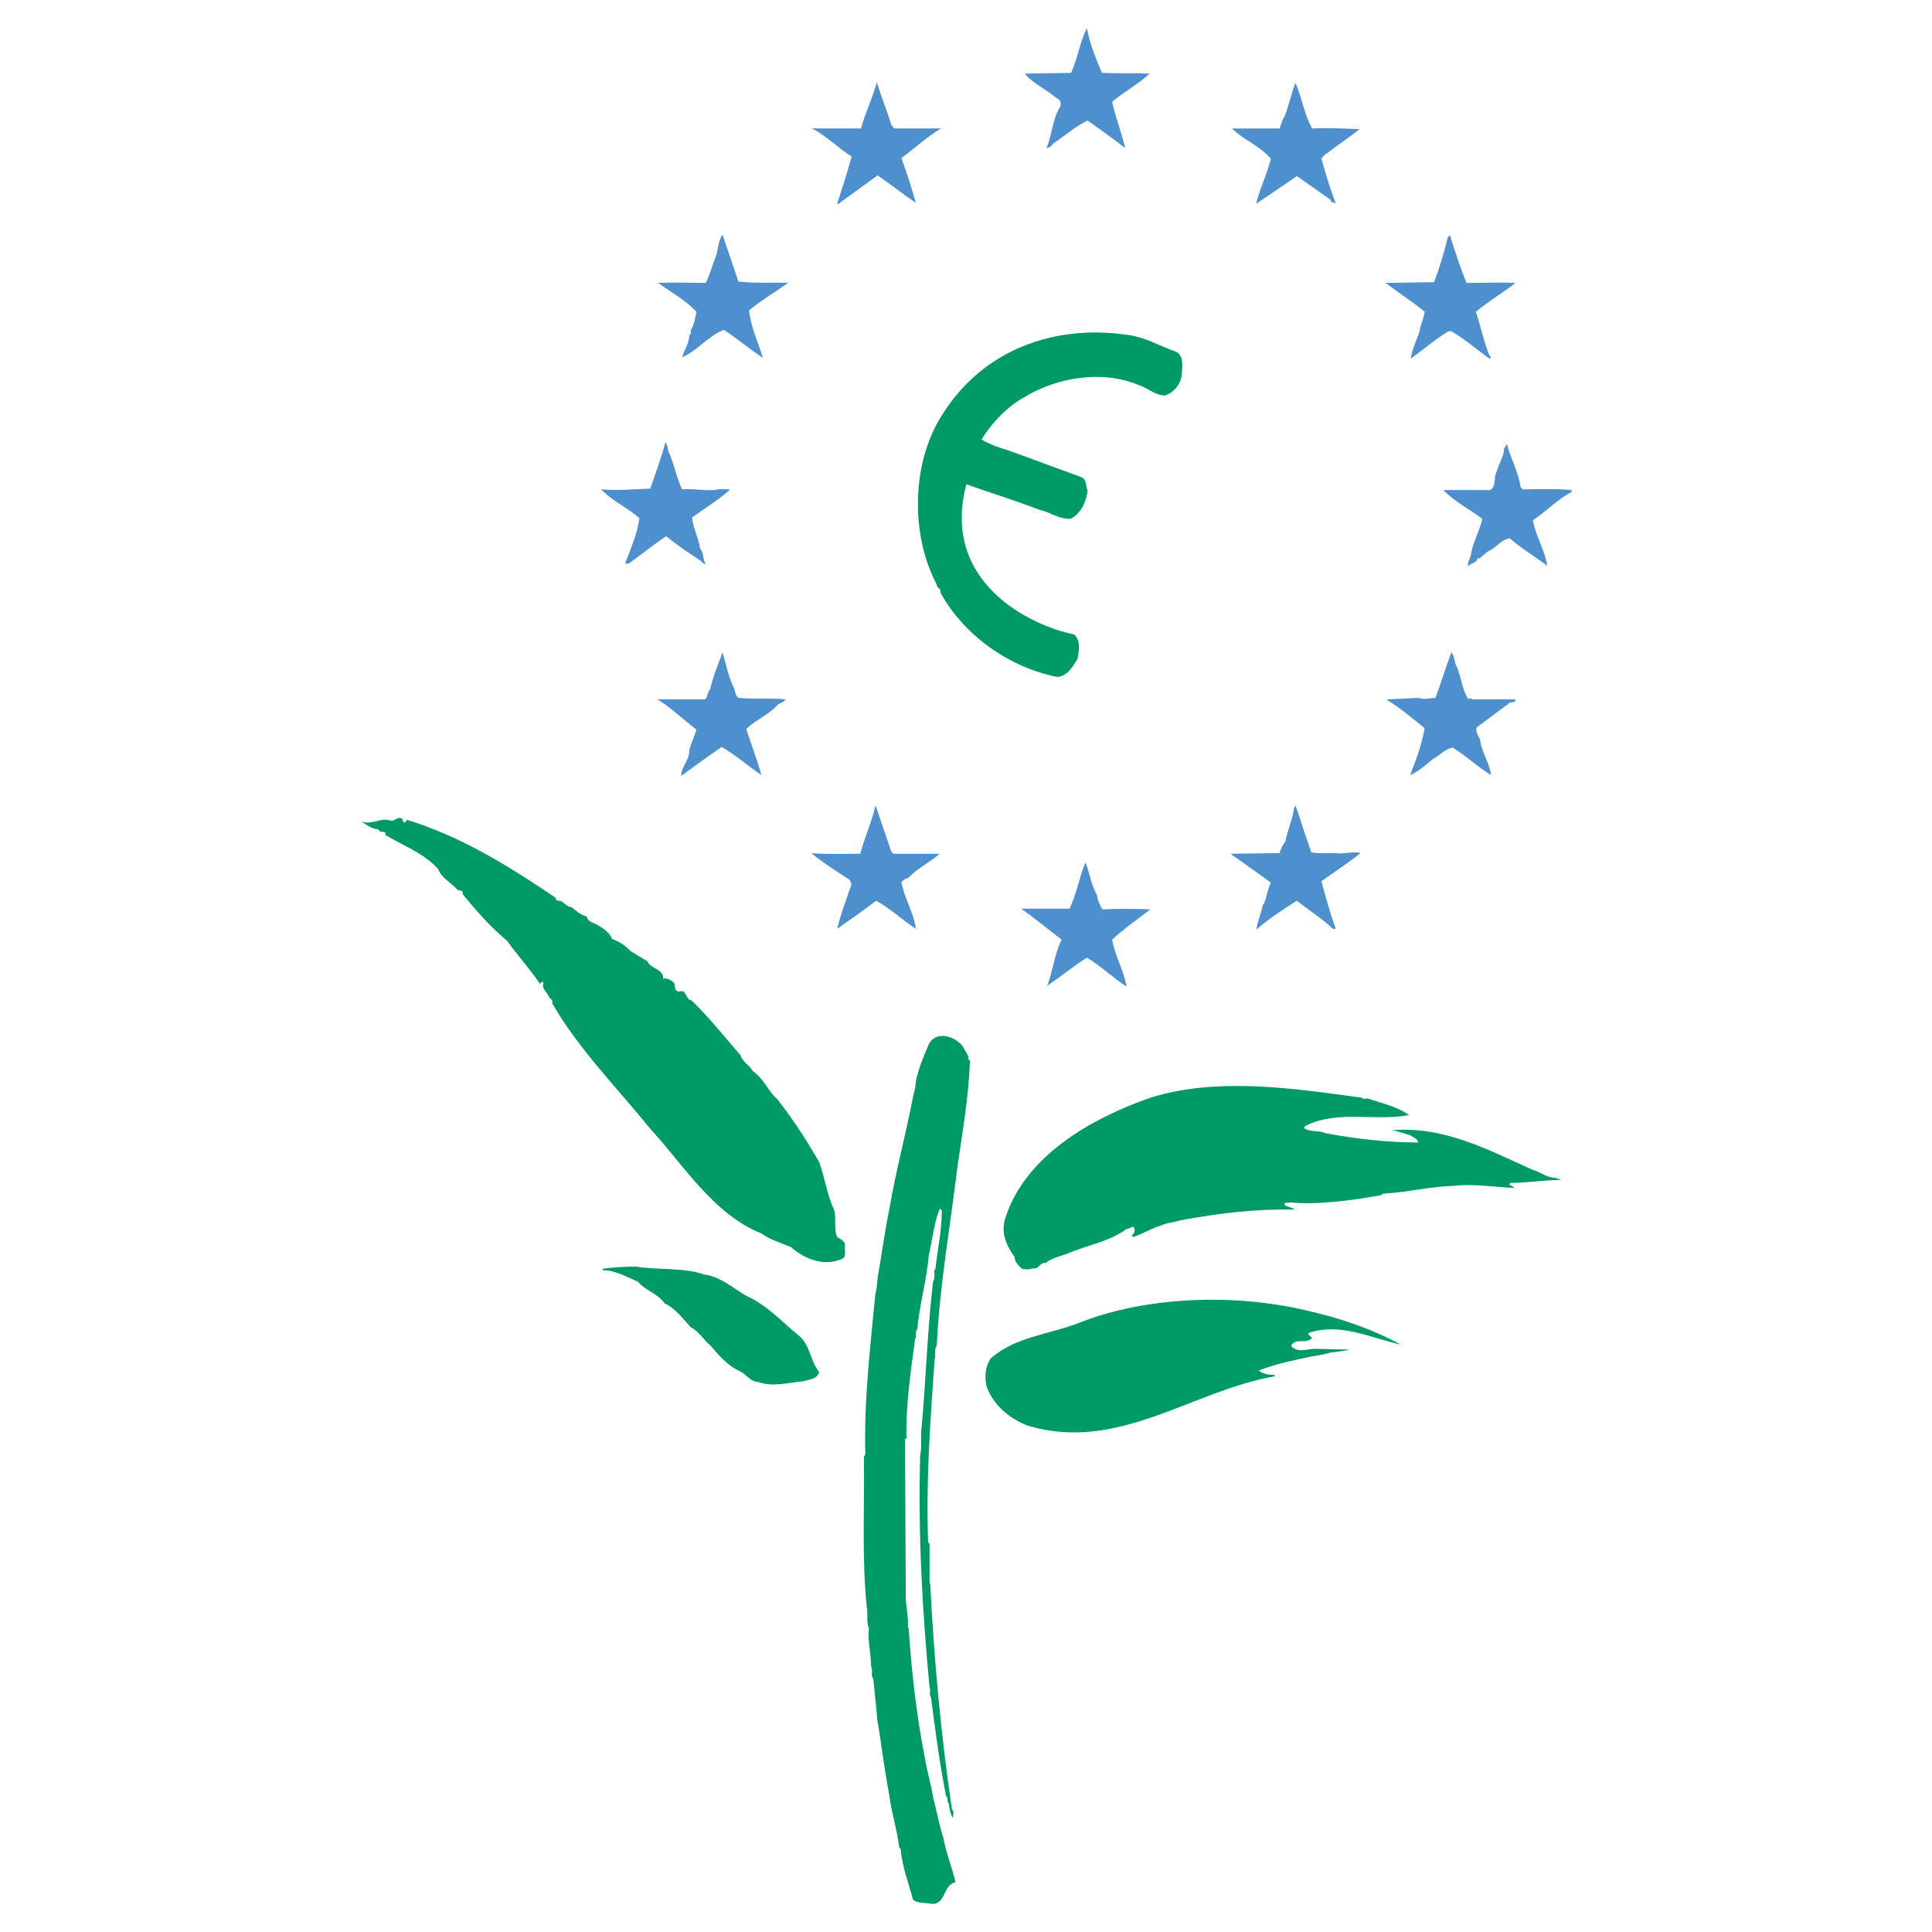 <?xml version="1.0" encoding="utf-8"?>
<!-- Generator: Adobe Illustrator 13.0.0, SVG Export Plug-In . SVG Version: 6.00 Build 14948)  -->
<!DOCTYPE svg PUBLIC "-//W3C//DTD SVG 1.0//EN" "http://www.w3.org/TR/2001/REC-SVG-20010904/DTD/svg10.dtd">
<svg version="1.0" id="Layer_1" xmlns="http://www.w3.org/2000/svg" xmlns:xlink="http://www.w3.org/1999/xlink" x="0px" y="0px"
	 width="192.744px" height="192.744px" viewBox="0 0 192.744 192.744" enable-background="new 0 0 192.744 192.744"
	 xml:space="preserve">
<g>
	<polygon fill-rule="evenodd" clip-rule="evenodd" fill="#FFFFFF" points="0,0 192.744,0 192.744,192.744 0,192.744 0,0 	"/>
	<path fill-rule="evenodd" clip-rule="evenodd" fill="#4D90CD" d="M109.944,7.272c1.8,0.072,3.023,0,4.752,0.072
		c-1.08,1.008-2.521,1.8-3.744,2.808c0.36,1.656,0.936,3.024,1.296,4.608c-1.224-0.936-2.521-1.872-3.744-2.736
		c-1.224,0.576-2.231,1.512-3.456,2.304c-0.144,0.288-0.432,0.432-0.647,0.432c0.575-1.296,0.575-2.88,1.367-4.104
		c0.145-0.432,0-0.72-0.359-0.864c-1.08-0.936-2.376-1.44-3.168-2.448l4.607-0.072c0.648-1.368,0.864-3.024,1.584-4.464
		C108.72,4.32,109.296,5.832,109.944,7.272L109.944,7.272z"/>
	<path fill-rule="evenodd" clip-rule="evenodd" fill="#4D90CD" d="M88.92,12.456l0.288,0.36c1.512,0,3.168,0,4.68,0
		c-1.368,0.792-2.592,1.944-3.96,2.952c0.576,1.584,1.008,2.952,1.44,4.464c-1.296-0.864-2.448-1.8-3.816-2.736l-3.96,2.88
		l-0.072-0.072c0.504-1.512,1.008-3.096,1.44-4.68c-1.368-0.864-2.52-2.088-3.96-2.808h4.896c0.432-1.584,1.152-3.024,1.584-4.608
		C87.912,9.648,88.488,11.016,88.92,12.456L88.92,12.456z"/>
	<path fill-rule="evenodd" clip-rule="evenodd" fill="#4D90CD" d="M130.896,12.816c1.655-0.072,3.096,0,4.752,0.072
		c-0.864,0.648-1.729,1.296-2.664,1.944c-0.36,0.36-0.937,0.576-1.152,1.008c0.432,1.512,0.864,3.024,1.44,4.464
		c-0.217-0.144-0.576-0.072-0.505-0.36l-3.384-2.376c-1.368,0.937-2.735,1.872-4.031,2.736V20.16
		c0.432-1.584,1.008-2.664,1.439-4.32c-1.08-1.296-2.736-1.872-3.888-3.024h4.752c0.144-0.432,0.288-0.864,0.504-1.224
		c0.432-1.08,0.647-2.232,1.08-3.312C129.888,9.72,130.104,11.376,130.896,12.816L130.896,12.816z"/>
	<path fill-rule="evenodd" clip-rule="evenodd" fill="#4D90CD" d="M73.656,28.08c1.584,0.216,3.384,0.072,4.968,0.144
		c-1.224,0.864-2.664,1.728-3.888,2.736c0.144,1.656,0.936,3.24,1.368,4.752c-1.368-0.936-2.592-1.944-3.888-2.808
		c-1.656,0.648-2.592,2.088-4.176,2.736c0.216-0.72,0.72-1.368,0.72-2.16c0.144-0.144,0.216-0.36,0.144-0.504
		c0.36-0.576,0.432-1.224,0.576-1.872c-1.08-1.152-2.52-1.944-3.816-2.88c1.584-0.072,3.24,0,4.752,0
		c0.432-0.936,0.72-1.944,1.08-2.88c0.144-0.648,0.216-1.368,0.576-1.944C72.576,24.912,73.152,26.496,73.656,28.08L73.656,28.08z"
		/>
	<path fill-rule="evenodd" clip-rule="evenodd" fill="#4D90CD" d="M146.304,28.224c1.656,0,3.385-0.072,4.896,0
		c-1.296,1.008-2.664,1.8-3.96,2.88c0.504,1.512,0.792,3.024,1.368,4.392l0.144,0.144l-0.144,0.144
		c-1.225-0.864-2.448-1.944-3.816-2.736h-0.288c-1.296,0.792-2.592,1.872-3.744,2.736c0.072-0.936,0.576-1.8,0.864-2.736
		c0.072-0.72,0.432-1.224,0.504-1.944c-1.296-1.08-2.592-1.872-3.888-2.88l4.824-0.072c0.575-1.512,1.008-2.952,1.367-4.464
		l0.217-0.216C145.152,25.056,145.656,26.64,146.304,28.224L146.304,28.224z"/>
	<path fill-rule="evenodd" clip-rule="evenodd" fill="#009A67" d="M117.432,35.136c0.721,0.504,0.505,1.656,0.433,2.448
		c-0.145,0.864-0.864,1.656-1.656,1.872c-0.936,0-1.656-0.72-2.52-1.008c-3.673-1.584-8.28-0.792-11.448,1.152
		c-1.729,0.936-3.312,2.592-4.32,4.248c0.864,0.504,1.872,0.864,2.664,1.08l7.272,2.664c0.575,0.216,0.432,0.864,0.647,1.368
		c-0.144,1.08-0.647,2.304-1.728,2.808c-1.225,0-2.088-0.72-3.168-0.936c-2.376-0.936-4.824-1.656-7.2-2.52
		c-2.592,9.792,6.408,14.112,10.728,14.976c0.721,0.576,0.504,1.656,0.36,2.448c-0.432,0.72-1.008,1.728-2.016,1.8
		c-4.753-0.936-9.289-4.104-11.665-8.424c0.144-0.36-0.36-0.432-0.36-0.792c-2.664-5.04-2.52-12.24,0.576-16.992
		c4.032-6.408,11.088-9,18.432-7.92C114.264,33.624,115.776,34.56,117.432,35.136L117.432,35.136z"/>
	<path fill-rule="evenodd" clip-rule="evenodd" fill="#4D90CD" d="M66.672,45c0.576,1.224,0.792,2.592,1.368,3.816
		c1.296-0.072,2.16,0.144,3.312,0.072c0.432-0.144,0.936-0.072,1.368-0.072l0.072,0.072c-1.152,1.008-2.448,1.8-3.744,2.736
		c0.072,1.008,0.648,2.016,0.792,3.096c0.432,0.432,0.216,1.08,0.576,1.512c-0.288,0.072-0.432-0.216-0.504-0.288
		c-1.224-0.792-2.304-1.512-3.456-2.448c-1.296,0.864-2.52,1.872-3.744,2.736h-0.36c0.576-1.512,1.224-2.952,1.44-4.536
		c-1.224-1.08-2.736-1.728-3.816-2.88c1.512,0.144,3.24,0,4.896-0.072c0.504-1.44,1.08-3.024,1.512-4.608
		C66.6,44.352,66.6,44.712,66.672,45L66.672,45z"/>
	<path fill-rule="evenodd" clip-rule="evenodd" fill="#4D90CD" d="M151.704,48.6l0.216,0.216c1.8,0,3.168-0.072,4.896,0.072
		l-0.072,0.216c-1.368,0.72-2.521,1.944-3.816,2.808c0.288,1.584,1.152,2.88,1.44,4.536c-1.152-0.864-2.592-1.728-3.744-2.736
		c-0.792,0.072-1.296,0.864-2.016,1.224c-0.36,0.144-0.648,0.504-1.009,0.792l-0.216-0.072c0.072,0.504-0.72,0.504-0.936,0.864
		c-0.072-0.36,0.216-0.792,0.288-1.152c0.216-1.296,0.863-2.376,1.151-3.6c-1.224-0.936-2.808-1.728-3.888-2.88h4.68
		c0.648-0.432,0.288-1.296,0.648-1.872c0.216-0.792,0.72-1.512,0.72-2.232l0.288-0.504C150.696,45.72,151.488,47.088,151.704,48.6
		L151.704,48.6z"/>
	<path fill-rule="evenodd" clip-rule="evenodd" fill="#4D90CD" d="M73.152,68.472c0.216,0.36,0.144,0.864,0.504,1.152
		c1.656,0.144,3.096,0,4.752,0.144c-0.144,0.216-0.504,0.36-0.792,0.504c-0.936,1.08-2.088,1.44-3.168,2.448
		c0.504,1.584,1.08,3.024,1.512,4.608c-1.368-0.936-2.592-2.016-3.96-2.808c-1.368,0.936-2.664,1.872-4.032,2.88
		c0-1.008,0.864-1.584,0.792-2.592c0.216-0.72,0.504-1.296,0.72-2.016c-1.224-0.936-2.592-2.232-3.888-3.024h4.752
		c0.288-0.288,0.216-0.72,0.504-1.008c0.288-1.296,0.792-2.448,1.224-3.672C72.432,66.168,72.648,67.464,73.152,68.472
		L73.152,68.472z"/>
	<path fill-rule="evenodd" clip-rule="evenodd" fill="#4D90CD" d="M145.368,66.6c0.432,1.008,0.504,2.304,1.152,3.168
		c0.144-0.216,0.216-0.072,0.359,0h4.32c-0.072,0.504-0.576,0.144-0.792,0.504l-3.096,2.304c-0.145,0.576,0.287,0.864,0.359,1.296
		c0.145,1.152,0.937,2.232,1.08,3.456c-1.296-0.792-2.52-1.944-3.815-2.736c-0.721,0.072-1.297,0.792-2.017,1.152
		c-0.647,0.576-1.439,1.224-2.231,1.584c0.575-1.512,1.151-3.024,1.439-4.68c-1.152-0.936-2.52-2.088-3.744-2.808v-0.072
		l3.168-0.144c0.576,0.216,1.08,0,1.656,0c0.576-1.512,1.008-3.024,1.584-4.536C145.152,65.448,145.08,66.168,145.368,66.6
		L145.368,66.6z"/>
	<path fill-rule="evenodd" clip-rule="evenodd" fill="#4D90CD" d="M87.912,82.008c0.36,1.008,0.648,1.944,1.008,2.952l0.216,0.216
		h4.608c-1.08,0.936-2.232,1.44-3.168,2.448c-0.288,0-0.432,0.216-0.648,0.36c0.288,1.656,1.224,3.024,1.44,4.68
		c-1.44-0.936-2.52-2.016-3.96-2.808c-1.296,1.008-2.592,1.872-3.888,2.808c0.36-1.512,0.936-3.024,1.44-4.464l-0.216-0.432
		c-1.296-0.864-2.592-1.656-3.816-2.664c1.512,0.144,3.24,0.072,4.896,0.072c0.432-1.656,1.152-3.168,1.512-4.824
		C87.552,80.856,87.696,81.432,87.912,82.008L87.912,82.008z"/>
	<path fill-rule="evenodd" clip-rule="evenodd" fill="#4D90CD" d="M130.032,82.728l0.792,2.304c0.792,0.144,1.584,0.072,2.448,0.072
		c0.72,0.144,1.8-0.216,2.447,0c-1.224,1.008-2.592,1.872-3.888,2.808c0.432,1.584,0.864,3.24,1.44,4.752h-0.288
		c-1.152-1.08-2.448-1.872-3.601-2.808c-1.368,0.864-2.808,1.8-4.031,2.88c0.071-0.792,0.504-1.656,0.647-2.52h0.072
		c0.288-0.648,0.359-1.44,0.72-2.16c-1.368-1.008-2.736-1.944-4.032-2.88l4.896-0.072c0.144-0.432,0.288-0.792,0.576-1.152
		c0.216-1.152,0.72-2.16,0.863-3.312l0.145-0.288C129.528,81.072,129.744,81.864,130.032,82.728L130.032,82.728z"/>
	<path fill-rule="evenodd" clip-rule="evenodd" fill="#009A67" d="M40.392,82.08l0.216-0.288c5.4,1.656,10.152,4.608,14.832,7.776
		c-0.072,0.144,0.072,0.144,0.144,0.288c0.648-0.072,0.792,0.576,1.44,0.648c0.432,0.36,0.936,0.792,1.512,0.936
		c0.144,0.648,0.792,0.576,1.224,0.936c0.432,0.216,1.152,0.792,1.296,1.296c0.792,0.288,1.296,0.648,1.872,1.224l1.656,1.008
		c0.36,0.792,1.584,0.72,1.584,1.729c0.288-0.072,0.648,0.072,0.936,0.287c0.432,0.289,0,0.936,0.648,1.008
		c0.792-0.287,0.648,0.865,1.224,0.865c1.872,1.799,3.312,3.672,4.896,5.471c0.216,0.721,0.936,1.008,1.224,1.584
		c1.152,0.793,1.512,2.016,2.448,2.809c1.584,2.016,2.88,4.031,4.176,6.264c0.576,1.584,0.792,3.312,1.512,4.824
		c0.216,0.863-0.072,1.943,0.288,2.664c0.36,0.217,0.648,0.359,0.792,0.721c-0.144,0.576,0.288,1.295-0.432,1.512
		c-1.728,0.719-3.672-0.072-4.968-1.225c-1.008-0.432-2.088-0.721-2.952-1.367c-4.752-1.873-7.776-6.84-11.088-10.441
		c-3.384-4.176-7.128-7.92-9.792-12.527c0.144-0.287-0.216-0.504-0.288-0.576C54.648,99,54,98.713,54.216,98.064l-0.072-0.145
		l-0.288,0.217c-1.008-1.513-2.232-2.809-3.24-4.249c-1.728-1.44-3.024-2.952-4.464-4.68c0.144-0.36-0.288-0.36-0.504-0.432
		c-0.72-0.792-1.584-1.152-1.944-2.088c-1.44-1.584-3.456-2.304-5.256-3.384c0.072-0.576-0.504-0.072-0.72-0.576
		c-0.648,0-1.224-0.504-1.728-0.792c1.152,0.432,1.944-0.432,2.952-0.072c0.36,0.144,0.648-0.432,1.152-0.216
		C40.176,81.792,40.176,82.008,40.392,82.08L40.392,82.08z"/>
	<path fill-rule="evenodd" clip-rule="evenodd" fill="#4D90CD" d="M109.44,89.28c0,0.432,0.287,0.936,0.432,1.296l0.144,0.144
		c1.584-0.072,3.024-0.072,4.752,0c-1.296,1.008-2.663,1.944-3.815,3.024c0.288,1.656,1.152,3.024,1.439,4.68
		c-1.367-0.863-2.592-2.088-3.96-2.88c-1.367,0.864-2.592,1.872-3.96,2.808c0.576-1.511,0.721-3.167,1.44-4.607
		c-1.296-1.008-2.736-2.16-4.032-3.096c1.512,0,3.24,0,4.824,0c0.72-1.512,0.936-3.024,1.584-4.608
		C108.72,87.048,108.864,88.344,109.44,89.28L109.44,89.28z"/>
	<path fill-rule="evenodd" clip-rule="evenodd" fill="#009A67" d="M96.048,104.4c0.216,0.432,0.576,0.791,0.576,1.295l0.144,0.145
		c-0.144,3.672-0.72,6.912-1.224,10.369c-0.72,6.047-1.8,11.879-2.088,18.07c-0.288,0.289-0.072,0.938-0.216,1.369
		c-0.432,6.119-0.864,11.879-0.648,18.215l0.144,0.145v3.889l0.072,0.145c0.36,7.486,1.08,15.119,2.16,22.463
		c0.216,0.145,0.144,0.576,0.072,0.863c-0.216-0.432-0.36-0.936-0.36-1.439c-0.288-0.145,0-0.576-0.288-0.719
		c-0.648-3.24-1.08-6.553-1.512-9.865c-0.216-0.287,0-0.719-0.144-1.008c-0.72-7.561-1.152-15.264-0.936-23.184
		c0.216-0.793,0-1.873,0.144-2.736c0.432-4.752,0.576-9.863,1.152-14.615c0.216-0.289,0.072-0.793,0.144-1.152h0.072
		c0.216-1.943,0.648-3.889,0.648-5.904c-0.072-0.072-0.144-0.145-0.216-0.145c-0.576,1.441-0.72,3.096-1.08,4.609
		c-0.216,2.52-0.936,4.967-1.152,7.416c-0.288,0.215,0,0.646-0.216,0.936c-0.432,3.24-0.936,6.551-0.864,9.936l-0.144,0.072
		l0.072,15.119c-0.072,1.297,0.288,2.377,0.216,3.672l0.072,0.072c0.288,4.32,0.792,8.713,1.584,12.744
		c0.216,1.439,0.648,2.736,0.864,4.176c0.36,1.297,0.576,2.664,1.008,3.961c0.288,1.584,0.864,2.951,1.224,4.463
		c-1.296,0.289-0.936,2.232-2.376,2.16c-0.648-0.143-1.368,0-1.872-0.432c-0.432-1.656-1.08-3.24-1.224-5.039l-0.144-0.145
		c-0.216-1.801-0.792-3.527-1.008-5.328c-0.432-2.232-0.72-4.535-1.08-6.84c-0.144-0.576-0.144-1.225-0.216-1.873l-0.288-2.807
		c-0.288-0.289,0-0.865-0.216-1.225c0-1.295-0.36-2.447-0.216-3.816c-0.288-0.576-0.072-1.439-0.216-2.088
		c-0.504-4.824-0.216-10.08-0.288-14.977l0.144-0.287c-0.144-5.473,0.504-10.801,1.008-16.057c0.216-0.646,0.144-1.367,0.288-1.943
		c0.36-2.088,0.648-4.248,1.08-6.336c0.648-3.889,1.656-7.488,2.376-11.305c0.144-0.576,0.288-1.08,0.288-1.584
		c0.288-1.295,0.792-2.52,1.296-3.672C93.384,102.744,95.328,103.393,96.048,104.4L96.048,104.4z"/>
	<path fill-rule="evenodd" clip-rule="evenodd" fill="#009A67" d="M135.864,109.512c0.144,0.217,0.359,0.072,0.576,0.072
		c1.439,0.504,2.951,0.793,4.104,1.656c-3.24,0.648-6.984-0.504-10.152,1.008c-0.144,0.072-0.287,0.145-0.287,0.289
		c0.575,0.432,1.439,0.215,2.088,0.504c3.023,0.574,6.191,0.936,9.288,0.936c0-0.361-0.505-0.504-0.792-0.721
		c-0.576-0.145-1.225-0.432-1.872-0.504c5.327-0.432,9.72,2.016,14.111,3.961c0.792,0.215,1.368,0.791,2.232,0.791l0.576,0.217
		c-1.8,0-3.24,0.287-5.04,0.287l-0.145,0.145c0.145,0.145,0.36,0.145,0.504,0.359c-1.872-0.072-3.888-0.432-5.903-0.215
		c-2.521,0.07-4.608,0.646-7.2,0.791l-0.145,0.145c-2.88,0.504-6.264,1.008-9.144,0.721c-0.144,0.143-0.576-0.145-0.504,0.287
		c0.288,0.145,0.72,0.217,1.008,0.432c-3.96-0.072-7.56,0.359-11.448,1.08c-0.576,0.217-1.296,0.217-1.872,0.504
		c-1.008,0.289-1.872,0.865-2.808,1.152l-0.144-0.145c0.216-0.143,0.359-0.432,0.287-0.719c-0.216-0.361-0.432,0.07-0.792,0.07
		c-1.8,1.297-3.888,1.584-5.903,2.449c-0.721,0.287-1.584,0.432-2.16,0.936c-0.504-0.072-0.576,0.359-0.937,0.504
		c-0.504,0.072-1.008,0.217-1.439,0.072c-0.36-0.359-0.72-0.648-0.72-1.152c-0.721-1.008-1.368-2.232-1.009-3.672
		c1.944-6.48,8.784-10.225,14.544-12.24C121.464,107.424,129.024,108.576,135.864,109.512L135.864,109.512z"/>
	<path fill-rule="evenodd" clip-rule="evenodd" fill="#009A67" d="M70.272,127.152c1.656,0.215,2.952,1.439,4.248,2.16
		c1.944,0.863,3.456,2.52,5.112,3.887c1.224,0.938,1.152,2.521,2.088,3.674c-0.144,0.719-1.08,0.791-1.656,0.936
		c-1.512,0.145-2.952,0.576-4.392,0.072c-0.792,0-1.224-0.793-1.872-1.08c-1.224-0.576-2.016-1.512-2.952-2.592
		c-0.648-0.504-1.08-1.369-1.944-1.801c-0.72-0.793-1.512-1.871-2.592-2.377c-0.792-1.078-1.872-1.223-2.664-2.158
		c-1.152-0.506-2.304-1.152-3.528-1.152v-0.145c1.008-0.145,2.232-0.217,3.312-0.217C65.664,126.721,68.184,126.432,70.272,127.152
		L70.272,127.152z"/>
	<path fill-rule="evenodd" clip-rule="evenodd" fill="#009A67" d="M130.392,130.752c3.24,0.721,6.408,1.801,9.36,3.385
		c-3.024-0.648-6.048-2.232-9.216-1.152c-0.072,0.215,0.216,0.287,0.36,0.504c-0.576,0.648-1.729-0.072-2.089,0.791
		c0.721,0.793,1.656,0.217,2.593,0.289l3.239,0.072c-0.575,0.143-1.224,0.215-1.872,0.287c-0.647,0.217-1.367,0.289-2.088,0.432
		c-1.728,0.361-3.456,0.721-5.111,1.369c0.432,0.359,1.008,0.432,1.584,0.432v0.145c-8.208,1.439-15.553,7.559-24.48,4.967
		c-1.872-0.646-3.6-2.088-4.248-3.959c-0.216-1.008-0.144-2.016,0.433-2.809c2.447-2.16,5.832-2.375,8.783-3.527
		C114.336,129.312,123.192,129.023,130.392,130.752L130.392,130.752z"/>
</g>
</svg>
